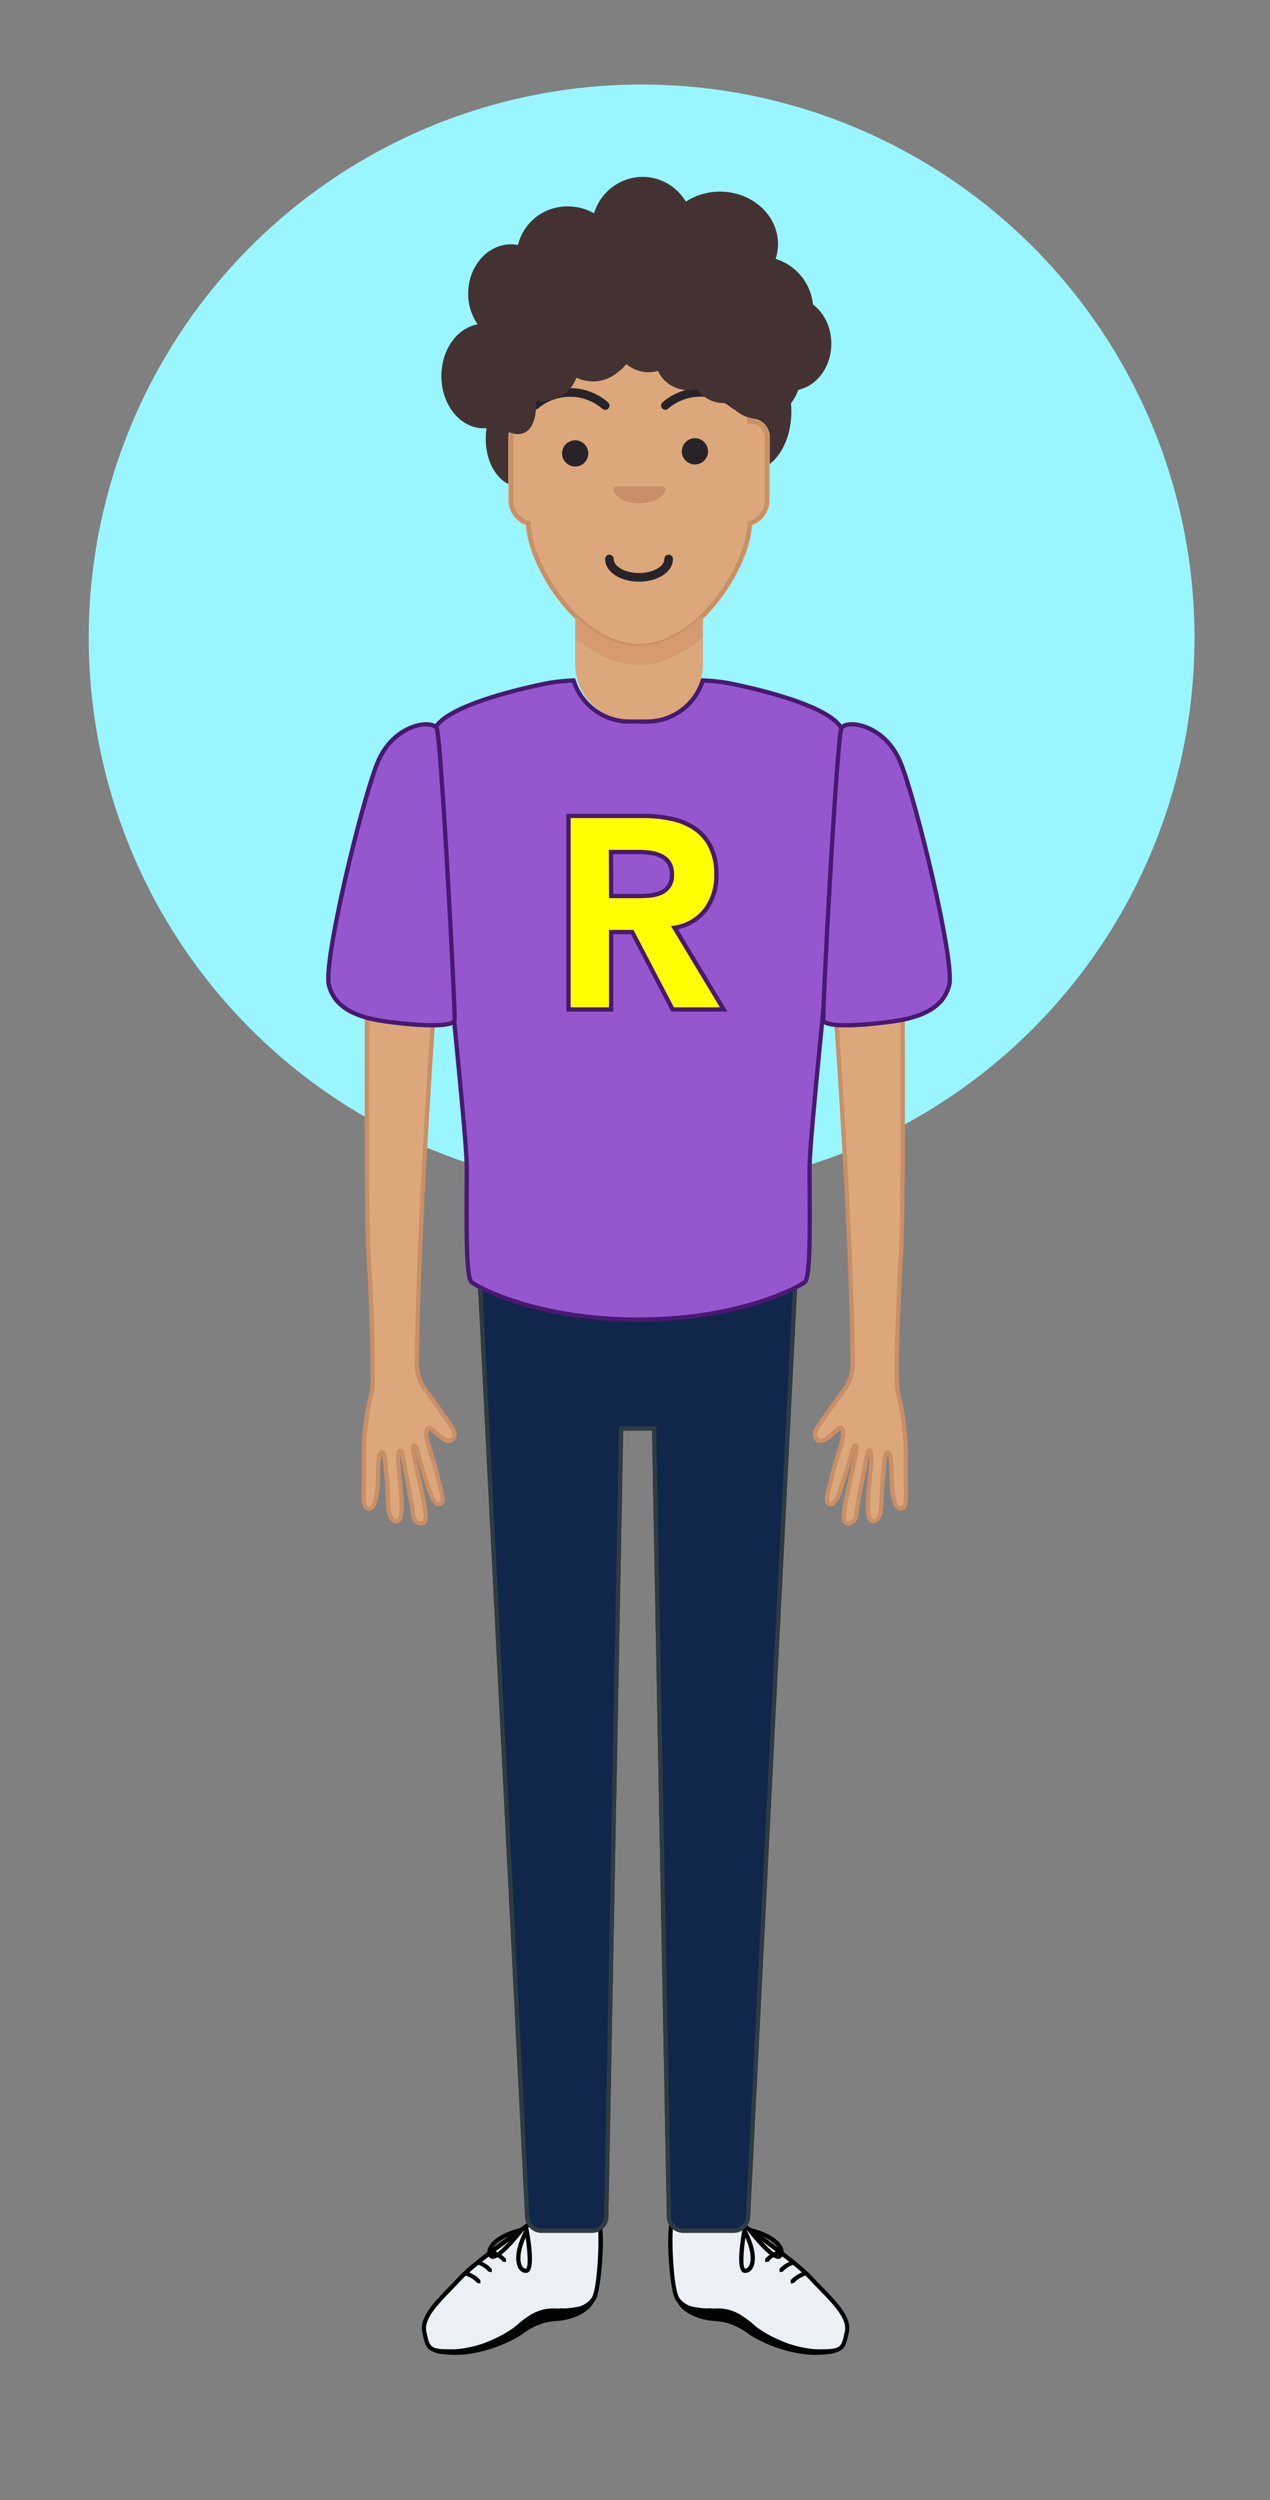 <svg xmlns="http://www.w3.org/2000/svg" viewBox="0 0 295.48 581.31"><rect x="0" y="0" width="295.48" height="581.31" fill="#808080" stroke="none"/><defs><style>.cls-1{fill:#ebf0f7;}.cls-2{fill:#010202;}.cls-3{fill:#99f6ff;}.cls-4{fill:#443232;}.cls-5,.cls-6{fill:#dca87b;}.cls-6{stroke:#c98f67;}.cls-10,.cls-11,.cls-12,.cls-13,.cls-6{stroke-miterlimit:10;}.cls-7{fill:#282328;}.cls-8{fill:#c68f6a;}.cls-9{fill:#d59a6f;}.cls-10{fill:#556982;stroke:#333;}.cls-11{fill:#11264b;stroke:#2e3b42;}.cls-12{fill:#9657ce;}.cls-12,.cls-13{stroke:#491972;}.cls-13{fill:#ff0;}</style></defs><g id="Layer_2" data-name="Layer 2"><path class="cls-1" d="M125.65,515.43s-14.46,9.8-18.61,14.29-9.14,8.64-8.31,12.46.83,4.56,6.48,4.56c4.65,0,12-2.56,15.62-5.39s5.82-3.49,8.65-3.49,7.47-1,8.8-3.65,2.16-17.46.83-18.12S125.65,515.43,125.65,515.43Z"/><path class="cls-2" d="M105.21,547.24c-5.7,0-6.08-.82-6.9-4.65l-.07-.3c-.74-3.42,2.65-6.91,6.23-10.61.74-.76,1.48-1.52,2.2-2.3,4.15-4.48,18.11-14,18.7-14.37l.13-.09h.15c2,0,12.32,0,13.69.72,1.84.93.62,16.32-.61,18.79-1.44,2.89-6.32,3.93-9.25,3.93-2.57,0-4.66.54-8.34,3.39S109.91,547.24,105.21,547.24Zm20.6-31.32c-1.44,1-14.54,10-18.41,14.14-.72.78-1.47,1.55-2.21,2.31-3.39,3.5-6.6,6.81-6,9.71l.06.3c.76,3.49.84,3.86,5.93,3.86,4.52,0,11.68-2.47,15.32-5.28,3.91-3,6.16-3.6,8.95-3.6,2.57,0,7.13-.92,8.36-3.38,1.37-2.75,1.86-16.48,1-17.48C138,516.1,130.47,515.93,125.81,515.92Z"/><path class="cls-2" d="M100.26,546.16a4.42,4.42,0,0,0,2.37.55c.85,0,1.7,0,2.56-.06a21.54,21.54,0,0,0,4.93-1,35.88,35.88,0,0,0,4.73-1.78,26.48,26.48,0,0,0,4.33-2.43c.34-.22.62-.48.95-.73s.68-.58,1-.86a22.73,22.73,0,0,1,2.26-1.6,10.8,10.8,0,0,1,2.68-1.18,10.45,10.45,0,0,1,2.92-.34c.51,0,.83.06,1.24,0s.79,0,1.18,0a19.21,19.21,0,0,0,2.39-.27,7.56,7.56,0,0,0,4.31-2l.27.14a4.75,4.75,0,0,1-1.54,2.34,9.38,9.38,0,0,1-2.4,1.5,13.73,13.73,0,0,1-2.65.88,12.42,12.42,0,0,1-1.38.24c-.45.07-1,.09-1.35.13a12.3,12.3,0,0,0-4.31,1.1,15.6,15.6,0,0,0-2.12,1.14c-.35.22-.69.45-1,.69s-.77.53-1.17.75a32.31,32.31,0,0,1-10,3.7,22.84,22.84,0,0,1-5.29.45c-.87-.05-1.74-.1-2.62-.23a4.82,4.82,0,0,1-2.5-1Z"/><path class="cls-2" d="M108,528.47a2.57,2.57,0,0,1,.71-.3l.55.23a9,9,0,0,1,1.06.56,7.63,7.63,0,0,1,1,.75,6,6,0,0,1,.42.45,2.58,2.58,0,0,1,0,.78c-.29-.05-.49-.11-.72-.13a4.12,4.12,0,0,0-.35-.37,5.1,5.1,0,0,0-.82-.63,5.91,5.91,0,0,0-.93-.5,4.14,4.14,0,0,0-.49-.19C108.26,528.91,108.13,528.72,108,528.47Z"/><path class="cls-2" d="M110.64,525.84a2.74,2.74,0,0,1,.71-.31l.55.24a8.24,8.24,0,0,1,1.06.56,6.29,6.29,0,0,1,1,.75,4.47,4.47,0,0,1,.42.45,2.22,2.22,0,0,1,0,.77c-.28,0-.49-.1-.72-.13a4,4,0,0,0-.35-.36,5.1,5.1,0,0,0-.82-.63,5.91,5.91,0,0,0-.93-.5,4.19,4.19,0,0,0-.49-.2C110.89,526.28,110.77,526.09,110.64,525.84Z"/><path class="cls-2" d="M113.94,523.5a2.85,2.85,0,0,1,.71-.3l.56.23a8.83,8.83,0,0,1,1.05.56,6.44,6.44,0,0,1,1,.75,4.57,4.57,0,0,1,.43.45,2.57,2.57,0,0,1,0,.78c-.28-.05-.49-.11-.72-.13a3,3,0,0,0-.35-.37,5.49,5.49,0,0,0-.81-.63,8.32,8.32,0,0,0-.93-.5,4.94,4.94,0,0,0-.49-.19C114.19,523.94,114.07,523.75,113.94,523.5Z"/><path class="cls-2" d="M122.3,528.47a1.91,1.91,0,0,1-1.49-.81c-1-1.35-1.22-4.49,1.28-9.24l.68-1.29.26,1.43c.64,3.52,1.43,9.49-.39,9.87A1.32,1.32,0,0,1,122.3,528.47Zm0-8.19c-1.57,3.55-1.4,5.84-.69,6.78a.84.84,0,0,0,.82.39C122.92,527.13,122.85,524,122.3,520.28Z"/><path class="cls-2" d="M114.62,525.21a.88.88,0,0,1-.55-.17,1.81,1.81,0,0,1-.63-1.88c.34-1.66,2.55-3.89,7.77-5.16l1.41-.34-.9,1.13C119.74,521.31,116.38,525.21,114.62,525.21Zm5.33-5.82c-3.69,1.17-5.3,2.82-5.53,4a.83.83,0,0,0,.25.88C115.24,524.42,117.57,522.23,120,519.39Z"/><path class="cls-1" d="M170.08,515.43s14.46,9.8,18.62,14.29,9.14,8.64,8.31,12.46-.84,4.56-6.49,4.56c-4.65,0-12-2.56-15.62-5.39s-5.82-3.49-8.64-3.49-7.48-1-8.81-3.65-2.16-17.46-.83-18.12S170.08,515.43,170.08,515.43Z"/><path class="cls-2" d="M174.6,541.75c-3.69-2.85-5.78-3.39-8.34-3.39-2.93,0-7.81-1-9.26-3.93-1.23-2.47-2.45-17.86-.6-18.79,1.36-.68,11.64-.72,13.68-.72h.15l.13.09c.59.4,14.56,9.89,18.7,14.37.72.78,1.46,1.54,2.2,2.3,3.59,3.7,7,7.19,6.23,10.61l-.06.3c-.83,3.83-1.2,4.65-6.91,4.65C185.82,547.24,178.38,544.67,174.6,541.75ZM156.89,516.5c-.86,1-.37,14.73,1,17.48,1.23,2.46,5.78,3.38,8.36,3.38,2.78,0,5,.58,9,3.6,3.64,2.81,10.79,5.28,15.31,5.28,5.1,0,5.18-.37,5.93-3.86l.07-.3c.63-2.9-2.58-6.21-6-9.71-.74-.76-1.49-1.53-2.21-2.31-3.87-4.18-17-13.16-18.4-14.14C165.27,515.93,157.72,516.1,156.89,516.5Z"/><path class="cls-2" d="M195.48,546.16a4.46,4.46,0,0,1-2.38.55c-.84,0-1.7,0-2.55-.06a21.52,21.52,0,0,1-4.94-1,35.74,35.74,0,0,1-4.72-1.78,25.68,25.68,0,0,1-4.33-2.43,11.38,11.38,0,0,1-.95-.73l-1-.86a25.33,25.33,0,0,0-2.26-1.6,11,11,0,0,0-2.68-1.18,10.54,10.54,0,0,0-2.92-.34c-.51,0-.83.06-1.24,0s-.79,0-1.19,0a19.21,19.21,0,0,1-2.39-.27,7.56,7.56,0,0,1-4.31-2l-.26.14a4.73,4.73,0,0,0,1.53,2.34,9.56,9.56,0,0,0,2.4,1.5,13.73,13.73,0,0,0,2.65.88,13,13,0,0,0,1.39.24c.45.07,1,.09,1.34.13a12.19,12.19,0,0,1,4.31,1.1,15.6,15.6,0,0,1,2.12,1.14c.35.22.7.45,1,.69s.78.53,1.17.75a32.31,32.31,0,0,0,10,3.7,22.93,22.93,0,0,0,5.3.45c.87-.05,1.74-.1,2.61-.23a4.89,4.89,0,0,0,2.51-1Z"/><path class="cls-2" d="M187.73,528.47a2.85,2.85,0,0,0-.71-.3l-.56.23a9.81,9.81,0,0,0-1.06.56,6.89,6.89,0,0,0-1,.75,4.57,4.57,0,0,0-.43.45,2.59,2.59,0,0,0,.05.78c.28-.05.49-.11.72-.13a3,3,0,0,1,.34-.37,5.1,5.1,0,0,1,.82-.63,7,7,0,0,1,.93-.5,4.14,4.14,0,0,1,.49-.19C187.48,528.91,187.6,528.72,187.73,528.47Z"/><path class="cls-2" d="M185.09,525.84a7.32,7.32,0,0,1-.36.64,4.19,4.19,0,0,0-.49.2,6.39,6.39,0,0,0-.93.5,5.1,5.1,0,0,0-.82.63,2.9,2.9,0,0,0-.34.36c-.24,0-.44.09-.72.13a2.23,2.23,0,0,1-.05-.77,4.57,4.57,0,0,1,.43-.45,6.21,6.21,0,0,1,1-.75,9,9,0,0,1,1.06-.56l.55-.24A2.6,2.6,0,0,1,185.09,525.84Z"/><path class="cls-2" d="M181.79,523.5a2.7,2.7,0,0,0-.71-.3l-.55.23a8.24,8.24,0,0,0-1.06.56,7.63,7.63,0,0,0-1,.75,4.47,4.47,0,0,0-.42.45,2.56,2.56,0,0,0,0,.78c.28-.05.49-.11.72-.13s.23-.25.35-.37a5.1,5.1,0,0,1,.82-.63,6.87,6.87,0,0,1,.93-.5,4.14,4.14,0,0,1,.49-.19C181.54,523.94,181.67,523.75,181.79,523.5Z"/><path class="cls-2" d="M173.09,528.43c-1.82-.38-1-6.35-.38-9.87l.25-1.43.68,1.29c2.5,4.75,2.3,7.89,1.28,9.24a1.88,1.88,0,0,1-1.49.81A1.37,1.37,0,0,1,173.09,528.43Zm.21-1a.84.84,0,0,0,.82-.39c.71-.94.89-3.23-.69-6.78C172.88,524,172.81,527.13,173.3,527.45Z"/><path class="cls-2" d="M174,518.79l-.9-1.13,1.41.34c5.22,1.27,7.44,3.5,7.77,5.16a1.81,1.81,0,0,1-.63,1.88.86.86,0,0,1-.55.17C179.36,525.21,176,521.31,174,518.79Zm7.06,5.45a.84.84,0,0,0,.24-.88c-.23-1.15-1.83-2.8-5.53-4C178.17,522.23,180.49,524.42,181.07,524.24Z"/><circle class="cls-3" cx="149.28" cy="148.29" r="128.64"/><ellipse class="cls-4" cx="120.69" cy="102.08" rx="7.68" ry="11.01"/><ellipse class="cls-4" cx="174.9" cy="95.68" rx="9.22" ry="13.68"/><path class="cls-5" d="M148.68,150.81c-14,0-25.12-18.1-26.23-27.56a8,8,0,0,1-.1-1.15,6.19,6.19,0,0,1-4.09-5.81V101.57a4.27,4.27,0,0,1,4.08-4.27V82.93a13.13,13.13,0,0,1,13.12-13.11h26.45A13.12,13.12,0,0,1,175,82.93V97.3a4.28,4.28,0,0,1,4.09,4.27v14.72A6.2,6.2,0,0,1,175,122.1a8.93,8.93,0,0,1-.11,1.18C173.81,132.71,162.73,150.81,148.68,150.81Z"/><path class="cls-6" d="M174.84,98h-.49v-15a12.47,12.47,0,0,0-12.44-12.44H135.46A12.47,12.47,0,0,0,123,82.93V98h-.48a3.61,3.61,0,0,0-3.6,3.61v14.72a5.54,5.54,0,0,0,4.08,5.32V122a7.88,7.88,0,0,0,.1,1.2c1.13,9.64,12.14,27,25.57,27s24.44-17.33,25.57-27a7.88,7.88,0,0,0,.1-1.2v-.36a5.53,5.53,0,0,0,4.09-5.32V101.57A3.61,3.61,0,0,0,174.84,98Z"/><path class="cls-7" d="M148.68,135.24c-4.43,0-7.89-2.31-7.89-5.27a1,1,0,0,1,2,0c0,1.77,2.7,3.27,5.89,3.27s5.89-1.5,5.89-3.27a1,1,0,0,1,2,0C156.58,132.93,153.11,135.24,148.68,135.24Z"/><path class="cls-8" d="M154,113.09a.83.83,0,0,1,.76,1.19c-.81,1.6-3.21,2.76-6,2.76s-5.23-1.16-6-2.76a.83.83,0,0,1,.76-1.19Z"/><path class="cls-7" d="M154.82,95.29a1,1,0,0,1-.72-.29,1,1,0,0,1,0-1.42,13.49,13.49,0,0,1,17.68-.08,1,1,0,0,1,0,1.42,1,1,0,0,1-1.41,0,11.54,11.54,0,0,0-14.88.06A1,1,0,0,1,154.82,95.29Z"/><path class="cls-7" d="M140.8,95.29a1,1,0,0,1-.71-.29,11.52,11.52,0,0,0-14.87-.06,1,1,0,0,1-1.39-1.44,13.49,13.49,0,0,1,17.68.08,1,1,0,0,1-.71,1.71Z"/><path class="cls-9" d="M148.68,154.66c5,0,10.19-2.23,14.87-6.37v-5.24h0c-5.69,5.13-10,7.09-14.87,7.09s-10-2.26-14.86-7.09h0v5.24C138.5,152.42,143.66,154.66,148.68,154.66Z"/><circle class="cls-7" cx="133.82" cy="105.42" r="3.05"/><circle class="cls-7" cx="161.68" cy="104.94" r="3.05"/><path class="cls-4" d="M191.83,73.85a10.57,10.57,0,0,0-2.68-3.07,12.43,12.43,0,0,0-8.69-10.59,10.9,10.9,0,0,0,.55-3.43c0-6.74-6-12.2-13.51-12.2a14.44,14.44,0,0,0-7.93,2.33,11.78,11.78,0,0,0-10.07-5.77,11.9,11.9,0,0,0-11.29,8.49A12,12,0,0,0,132.07,48a11.77,11.77,0,0,0-11.56,8.95,9.1,9.1,0,0,0-1.58-.14c-5.55,0-10,5.13-10,11.45a12.43,12.43,0,0,0,2.2,7.16c-4.77.82-8.44,5.89-8.44,12,0,6.71,4.38,12.15,9.79,12.15a8.2,8.2,0,0,0,2.52-.4,22.37,22.37,0,0,0,5.28,1.79c3.56,0,4.49-3.55,4.49-7.61,0-.1,0-.2,0-.3,1.41.72,2.43.11,4.1-.32a7.69,7.69,0,0,0,5.23-4.93,8.88,8.88,0,0,0,9.53-1.16,11.72,11.72,0,0,0,2.11-2,7.92,7.92,0,0,0,7.32,1.6c.1.2.2.4.31.59a7.72,7.72,0,0,0,8.74,3.58,7.66,7.66,0,0,0,7.41,3.24,8.8,8.8,0,0,0,12.6,2,10.77,10.77,0,0,0,3.6-5,8.86,8.86,0,0,0,3.43-1.6C193.53,85.71,194.75,78.91,191.83,73.85Z"/><path class="cls-5" d="M133.82,148.29v6.13A13.08,13.08,0,0,0,146.9,167.5h3.57a13.08,13.08,0,0,0,13.08-13.08v-6.13c-4.68,4.14-9.84,6.37-14.87,6.37S138.5,152.42,133.82,148.29Z"/><path class="cls-10" d="M111.67,298.14l11,217.33a3.35,3.35,0,0,0,3.35,3.18h11.68a3.34,3.34,0,0,0,3.35-3.29l3.46-183.23h7.67l3.46,183.23a3.35,3.35,0,0,0,3.35,3.29h11.69a3.35,3.35,0,0,0,3.34-3.18l11-217.33Z"/><path class="cls-6" d="M85.38,234.72s-.21,47,.33,56,1.55,30.66.73,33.26a58.23,58.23,0,0,0-1.77,15.83c.1,7-.55,10.51.88,10.91,2,.57,2.4-4.56,2.41-8,0-2.93.25-5.07.92-5.07s.74,2.56,1,5.11c.4,3.5.3,6.54.61,8.68.12.87.74,2.25,1.56,2.25s1.4-.46,1.42-3.9c0-2.17-.92-10-.85-10.69.1-.89,0-1.76.36-1.76s.38-.58.89,2.16,2.19,10.91,2.19,12.38,1.23,2.46,2,2.36c1.27-.17,1.07-1.76.62-4.63s-2.36-10.74-2.49-11.83-.26-1.46.13-1.72.92,1.79,1.24,3,2.62,8.95,3.22,9.56c.77.78.72,1.37,1.71,1,1.24-.44-.37-4.45-.76-6.62s-2.67-8.16-2.54-9.57.44-1.78,1.14-1.21,2.47,2.38,3.57,2.69c1.76.48,2.31-1.17,1.45-2.72-.48-.87-3.89-5.67-6.06-8.6A10.42,10.42,0,0,1,97,316.2c.24-30.27,3.94-81.48,3.94-81.48Z"/><path class="cls-6" d="M210,234.72s.21,47-.33,56-1.54,30.66-.73,33.26a58.13,58.13,0,0,1,1.78,15.83c-.11,7,.55,10.51-.88,10.91-2.05.57-2.4-4.56-2.42-8,0-2.93-.25-5.07-.92-5.07s-.74,2.56-1,5.11c-.41,3.5-.31,6.54-.62,8.68-.12.87-.74,2.25-1.56,2.25s-1.39-.46-1.42-3.9c0-2.17.93-10,.85-10.69-.1-.89,0-1.76-.36-1.76s-.38-.58-.89,2.16-2.19,10.91-2.19,12.38-1.22,2.46-2,2.36c-1.27-.17-1.07-1.76-.62-4.63s2.37-10.74,2.49-11.83.26-1.46-.12-1.72-.93,1.79-1.25,3-2.62,8.95-3.21,9.56c-.78.78-.73,1.37-1.72,1-1.23-.44.38-4.45.76-6.62s2.67-8.16,2.54-9.57-.44-1.78-1.14-1.21-2.47,2.38-3.57,2.69c-1.76.48-2.31-1.17-1.45-2.72.48-.87,3.9-5.67,6.06-8.6a10.44,10.44,0,0,0,2.3-7.39c-.25-30.27-4-81.48-4-81.48Z"/><path class="cls-11" d="M111.67,298.14l11,217.33a3.35,3.35,0,0,0,3.35,3.18h11.68a3.34,3.34,0,0,0,3.35-3.29l3.46-183.23h7.67l3.46,183.23a3.35,3.35,0,0,0,3.35,3.29h11.69a3.35,3.35,0,0,0,3.34-3.18l11-217.33Z"/><path class="cls-12" d="M196,169.86c-2.36-6.58-26.88-11.09-26.88-11.09a49.49,49.49,0,0,0-5.61-.56,13.6,13.6,0,0,1-13.16,9.56h-3.74a13.6,13.6,0,0,1-13.16-9.56,49.49,49.49,0,0,0-5.61.56s-24.52,4.51-26.88,11.09,7.64,90.68,7.64,101.67-.36,25.45,1.15,26.61,15.13,8.67,38.73,8.67,37.21-7.52,38.73-8.67,1.15-15.62,1.15-26.61S198.4,176.44,196,169.86Z"/><path class="cls-12" d="M101.58,169.24c-1.45-2-10.06-.77-13.7,8s-12.76,46.47-11.35,51.87c1,3.72,4,7.14,13.23,8.39s15.76,1.21,16-.32S102.6,170.63,101.58,169.24Z"/><path class="cls-12" d="M195.78,169.24c1.46-2,10.07-.77,13.71,8s12.75,46.47,11.35,51.87c-1,3.72-4.05,7.14-13.23,8.39s-15.76,1.21-16.05-.32S194.76,170.63,195.78,169.24Z"/><path class="cls-13" d="M132.27,189.71H149.7a30.37,30.37,0,0,1,6.51.67,15.43,15.43,0,0,1,5.41,2.22,11.14,11.14,0,0,1,3.68,4.2,14.22,14.22,0,0,1,1.37,6.58,13.2,13.2,0,0,1-2.48,8.1,11.13,11.13,0,0,1-7.25,4.23l11.44,19H156.49l-9.4-18h-4.9v18h-9.92Zm9.92,18.63H148c.89,0,1.83,0,2.83-.1a8.69,8.69,0,0,0,2.7-.57,4.57,4.57,0,0,0,2-1.49,4.5,4.5,0,0,0,.8-2.87,4.72,4.72,0,0,0-.7-2.73,4.57,4.57,0,0,0-1.78-1.55,8,8,0,0,0-2.48-.74,21.37,21.37,0,0,0-2.73-.19h-6.49Z"/></g></svg>